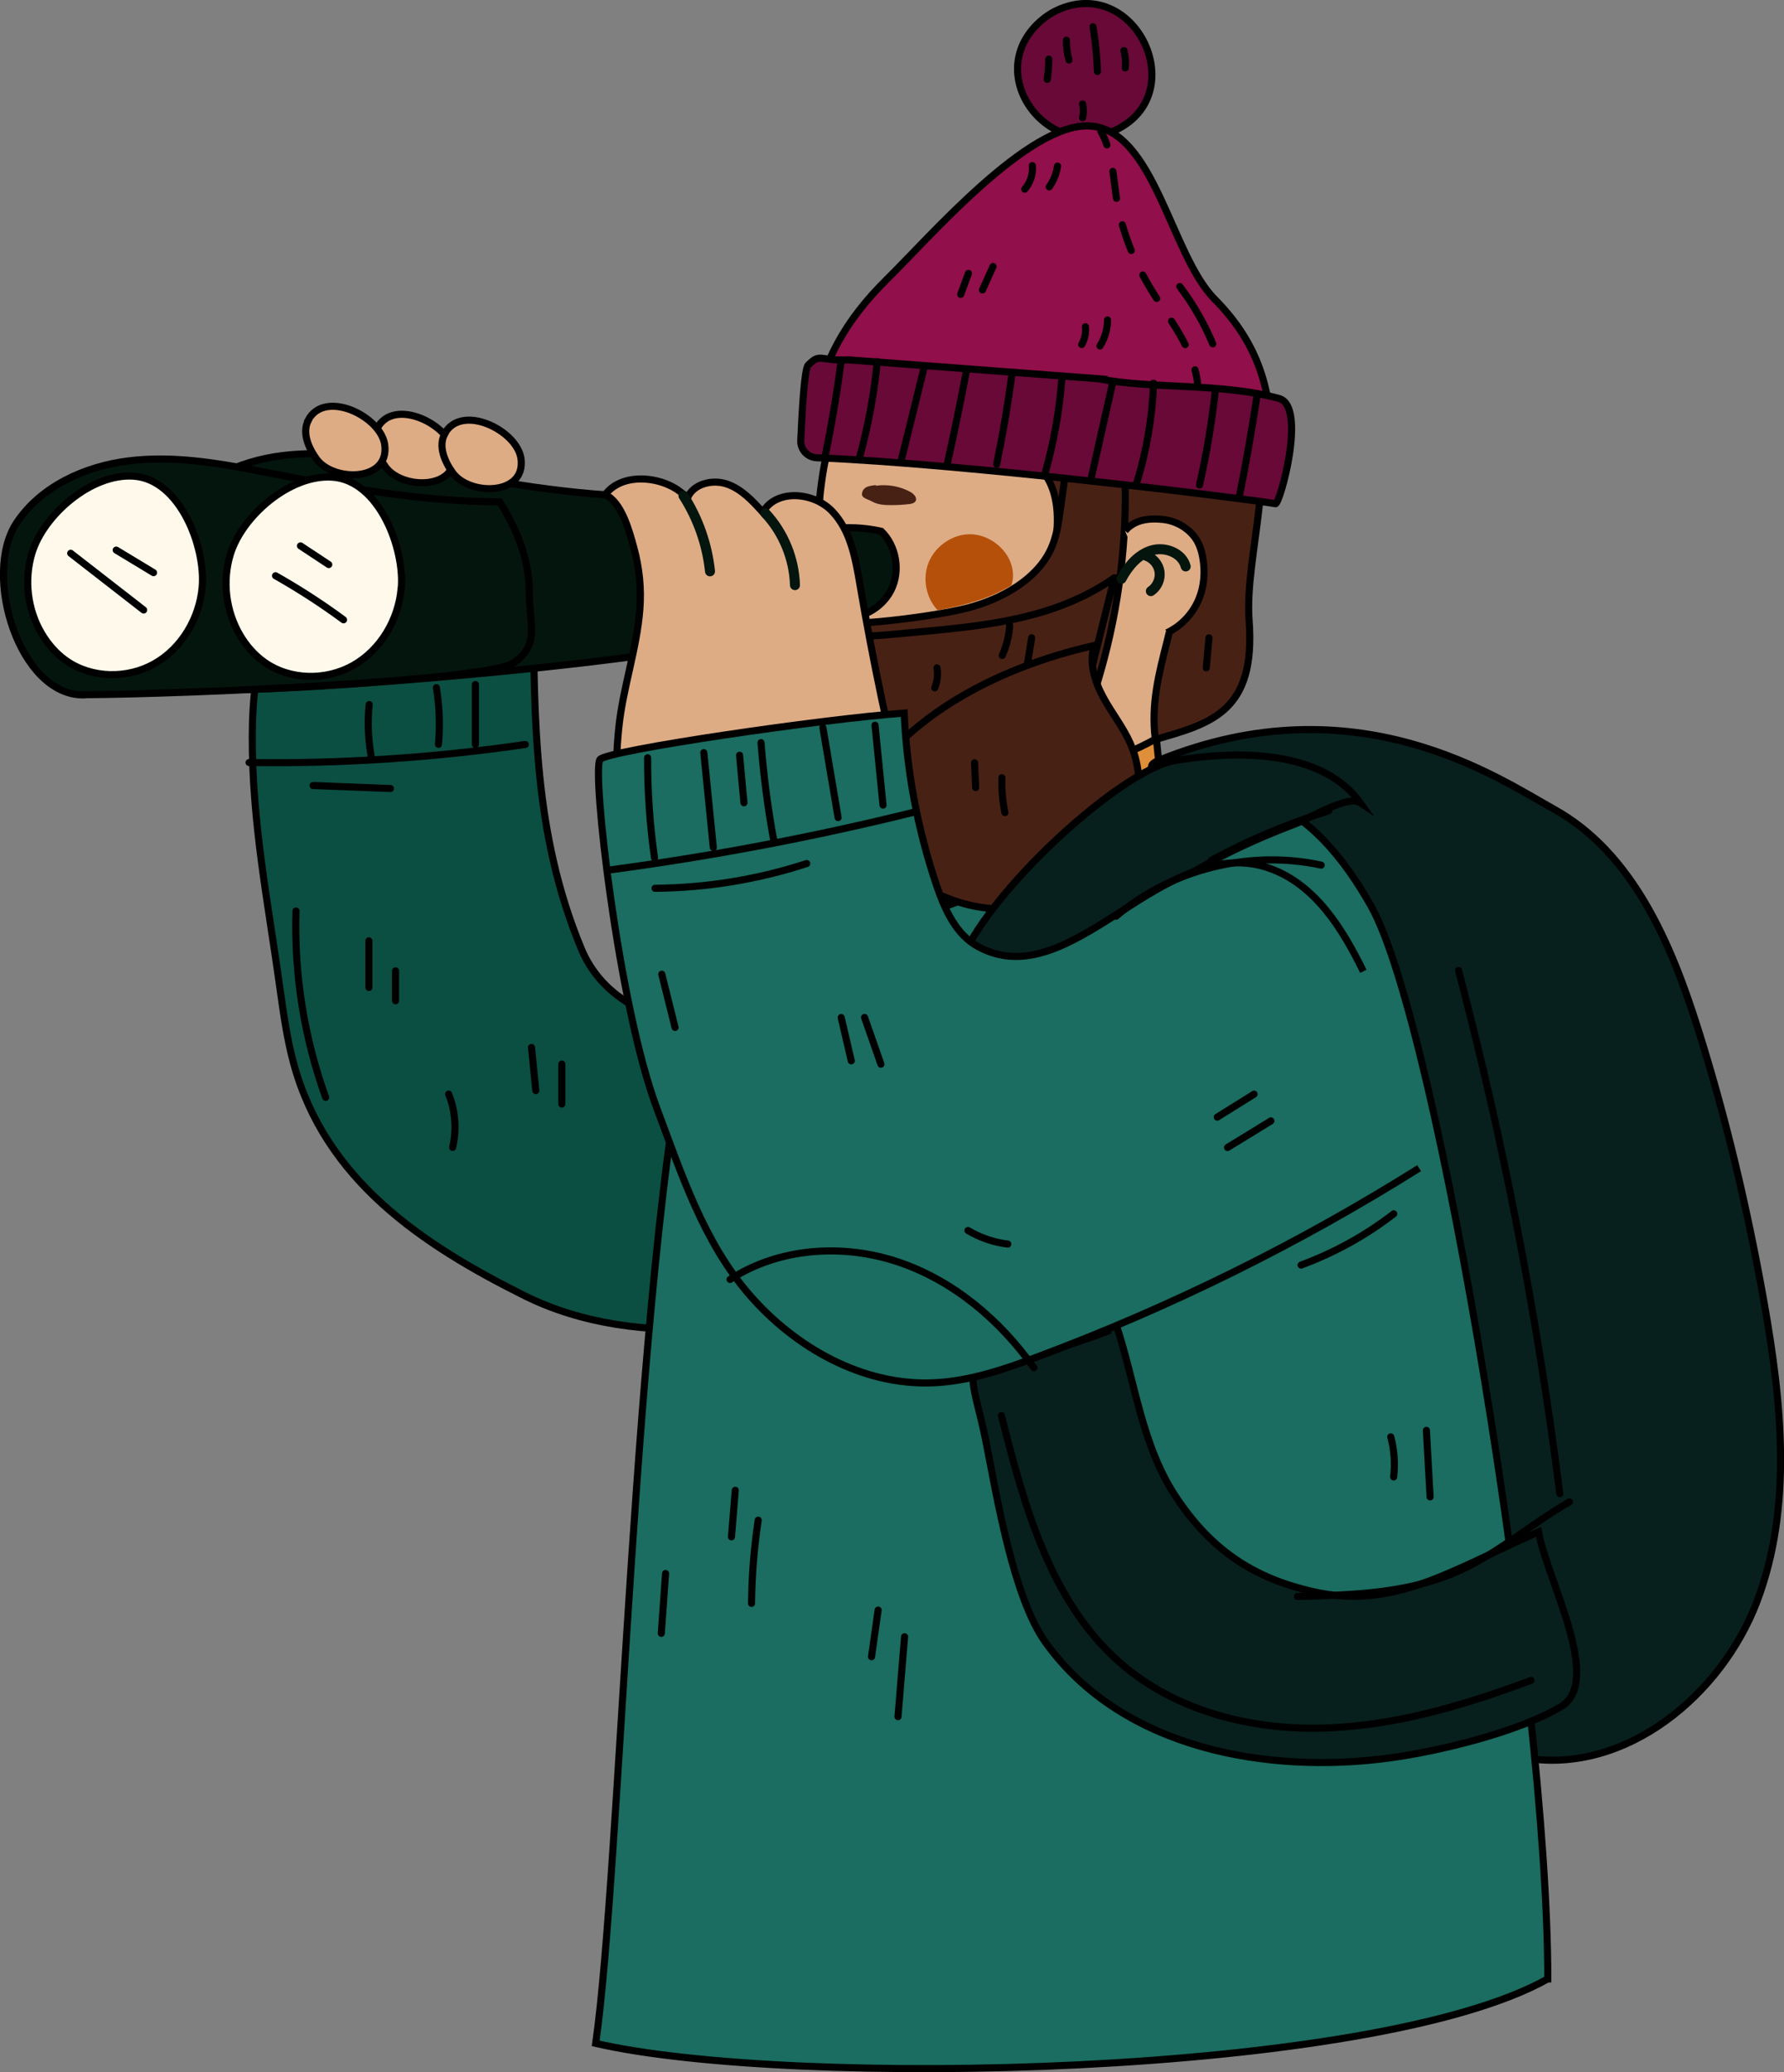 <?xml version="1.0" encoding="UTF-8"?><svg id="Ebene_2" xmlns="http://www.w3.org/2000/svg" viewBox="0 0 178.7 207.45"><rect x="0" y="0" width="178.7" height="207.45" fill="#808080" stroke="none"/><path d="m96.14,92.18c-.89-6.64-1.85-12.8-2.37-19.47,6.39-1.43,15.19-3.9,21.76-4.26.09,5.33,1,12.28,1.74,16.17-2.67,2.7-6.26,3.14-8.93,5.84-.61.62-1.23,1.24-2.01,1.68-.99.56-2.16.79-3.32.94-2.81.36-4.73.62-6.87-.89Z" fill="#df8e39" stroke="#000" stroke-miterlimit="10" stroke-width=".71"/><path d="m113.33,36.5c-6.04-3.44-18.35-2.68-24.65.36-8.32,4.01-5.91,18-7.66,20.28-3.55,4.63,1.63,11.65,6.28,15.47,2.6,2.14,5.96,3.42,9.38,4.19,9.55,2.15,23.34-1.61,26.27-11.26,3.29-10.85,1.7-22.58-9.62-29.02Z" fill="#ddac85" stroke="#000" stroke-miterlimit="10" stroke-width=".71"/><path d="m85.51,60.65c-.95,1.12-2.63,1.86-4.25,1.65-2.42-.31-4.68-1.92-4.32-4.13.17-1.02.88-1.91,1.63-2.73,1.59-1.76,3.58-2.75,3.51-5.8" fill="#df8e39" stroke="#000" stroke-miterlimit="10" stroke-width=".71"/><path d="m76.68,63.7c2.71,2.04,6.57,2.7,9.89,1.69-2.79,1.86-6.33,2.72-9.75,2.36" fill="#f3e6c1" stroke="#000" stroke-miterlimit="10" stroke-width=".71"/><path d="m85.2,100.74c-7.95,3.58-22.96,3.89-26.97-5.75-4.78-11.5-4.71-22.81-4.83-35.17-.02-1.68-.03-3.37-.04-5.05-6.31-1.9-13.58-3.03-19.44-.2-7.11,3.43-8.63,11.9-8.65,19.14-.03,8.66,1.59,16.7,2.77,25.21.35,2.52.7,5.04,1.36,7.49,3.16,11.73,12.9,18.2,23.13,23.3,11.31,5.64,27.27,3.83,37.72-2.71" fill="#0b4f42" stroke="#000" stroke-miterlimit="10" stroke-width=".71"/><path d="m52.62,74.53c-9.15,1.34-18.41,1.94-27.67,1.81" fill="none" stroke="#000" stroke-linecap="round" stroke-linejoin="round" stroke-width=".71"/><path d="m47.62,68.53v6" fill="none" stroke="#000" stroke-linecap="round" stroke-linejoin="round" stroke-width=".71"/><path d="m43.71,68.84c.31,1.87.38,3.79.21,5.68" fill="none" stroke="#000" stroke-linecap="round" stroke-linejoin="round" stroke-width=".71"/><path d="m36.98,70.53c-.18,1.78-.1,3.59.23,5.34" fill="none" stroke="#000" stroke-linecap="round" stroke-linejoin="round" stroke-width=".71"/><path d="m39.62,97.19v3" fill="none" stroke="#000" stroke-linecap="round" stroke-linejoin="round" stroke-width=".71"/><path d="m36.95,94.19v4.67" fill="none" stroke="#000" stroke-linecap="round" stroke-linejoin="round" stroke-width=".71"/><path d="m56.28,106.53v4" fill="none" stroke="#000" stroke-linecap="round" stroke-linejoin="round" stroke-width=".71"/><path d="m53.24,104.86c.14,1.44.29,2.88.43,4.32" fill="none" stroke="#000" stroke-linecap="round" stroke-linejoin="round" stroke-width=".71"/><path d="m44.94,109.53c.68,1.68.82,3.58.4,5.34" fill="none" stroke="#000" stroke-linecap="round" stroke-linejoin="round" stroke-width=".71"/><path d="m32.62,109.86c-2.15-5.96-3.17-12.33-2.97-18.66" fill="none" stroke="#000" stroke-linecap="round" stroke-linejoin="round" stroke-width=".71"/><path d="m39.11,78.94c-2.58-.1-5.17-.2-7.75-.3" fill="none" stroke="#000" stroke-linecap="round" stroke-linejoin="round" stroke-width=".71"/><path d="m23.75,69.03c10.34-.05,45.31-3.18,48.03-5.01,2.68-1.8-3.36-2.15-3.36-5.33s-1.24-6.27-2.96-8.98c-7.93,0-16.15-1.53-23.94-3.05-4.36-.85-8.82-1.6-13.22-1.05-4.4.54-8.81,2.56-11.22,6.19-3.47,5.22.28,17.27,6.66,17.24Z" fill="#04150e" stroke="#000" stroke-miterlimit="10" stroke-width=".71"/><path d="m8.34,69.55c10.34-.05,40.39-1.37,43.11-3.19,2.68-1.8,1.56-3.96,1.56-7.14,0-3.18-1.24-6.27-2.96-8.98-7.93,0-16.15-1.53-23.94-3.05-4.36-.85-8.82-1.6-13.22-1.05-4.4.54-8.81,2.56-11.22,6.19-3.47,5.22.28,17.27,6.66,17.24Z" fill="#04150e" stroke="#000" stroke-miterlimit="10" stroke-width=".71"/><path d="m20.25,58.79c-.28,3.11-2.05,6.11-4.77,7.65-2.72,1.55-6.33,1.49-8.88-.32-.99-.7-1.8-1.64-2.42-2.68-1.43-2.4-1.79-5.41-.97-8.09,1.16-3.79,5.93-7.97,10.17-7.68,4.69.32,7.23,7.16,6.87,11.11Z" fill="#fff9eb" stroke="#000" stroke-miterlimit="10" stroke-width=".71"/><path d="m40.18,58.93c-.28,3.13-2.06,6.13-4.79,7.68-2.73,1.55-6.35,1.5-8.91-.32-.99-.7-1.81-1.64-2.43-2.69-1.43-2.41-1.8-5.43-.97-8.12,1.16-3.8,5.95-8,10.21-7.71,4.7.32,7.26,7.19,6.9,11.15Z" fill="#fff9eb" stroke="#000" stroke-miterlimit="10" stroke-width=".71"/><path d="m84.01,61.81c2.1.31,4.32-.86,5.26-2.76.94-1.9.52-4.38-.99-5.86-3.4-.78-7.07-.28-10.13,1.38" fill="#04150e" stroke="#000" stroke-miterlimit="10" stroke-width=".71"/><path d="m34.41,62.05c-2.18-1.61-4.46-3.08-6.81-4.41" fill="none" stroke="#000" stroke-linecap="round" stroke-linejoin="round" stroke-width=".71"/><path d="m32.93,56.52c-.94-.62-1.89-1.25-2.83-1.87" fill="none" stroke="#000" stroke-linecap="round" stroke-linejoin="round" stroke-width=".71"/><path d="m15.38,57.33c-1.25-.75-2.5-1.51-3.74-2.26" fill="none" stroke="#000" stroke-linecap="round" stroke-linejoin="round" stroke-width=".71"/><path d="m14.39,61.07c-2.44-1.89-4.87-3.78-7.31-5.68" fill="none" stroke="#000" stroke-linecap="round" stroke-linejoin="round" stroke-width=".71"/><path d="m37.81,42.86c-.66,1.24,0,2.77.82,3.9,1.68,2.3,7.3,2.28,6.83-1.41-.36-2.85-6-5.62-7.66-2.5Z" fill="#ddac85" stroke="#000" stroke-miterlimit="10" stroke-width=".71"/><path d="m30.89,42.06c-.66,1.24,0,2.77.82,3.9,1.68,2.3,7.3,2.28,6.83-1.41-.36-2.85-6-5.62-7.66-2.5Z" fill="#ddac85" stroke="#000" stroke-miterlimit="10" stroke-width=".71"/><path d="m44.54,43.45c-.66,1.24,0,2.77.82,3.9,1.68,2.3,7.3,2.28,6.83-1.41-.36-2.85-6-5.62-7.66-2.5Z" fill="#ddac85" stroke="#000" stroke-miterlimit="10" stroke-width=".71"/><path d="m152.79,176c9.98,1.66,19.62-6.22,23.21-15.68,3.58-9.46,2.46-20,.7-29.96-1.65-9.3-3.81-18.52-6.67-27.53-2.69-8.51-6.55-17.48-14.35-21.81-5.52-3.06-19.81-12.92-39.56-4.92-4.28,1.73,10.43,3.54,10.45,8.15.12,24.17,2.48,46.78,9.94,69.77,2.89,8.9,7.04,20.43,16.28,21.97Z" fill="#08201d" stroke="#000" stroke-miterlimit="10" stroke-width=".71"/><path d="m156.24,149.53c-2.23-17.66-5.62-35.17-10.14-52.38" fill="none" stroke="#000" stroke-linecap="round" stroke-linejoin="round" stroke-width=".71"/><path d="m155.03,198.12c-17.51,9.82-75.86,10.95-95.36,6.45,2.5-17.5,3.82-75.77,9.45-102.71.25-1.2,5.75-8.53,6.5-9.5.78-.99,1.25-.5,5.5-2.5,3.01-1.42,9.18-3.64,12.51-3.82,5.47-.3,11.4-3.06,16.63-4.68,5.11-1.58,10.63-3.17,15.72-1.54,5.12,1.64,8.72,6.22,11.36,10.9,6.72,11.92,17.7,78.9,17.7,107.4Z" fill="#1a6d60" stroke="#000" stroke-miterlimit="10" stroke-width=".71"/><path d="m75.95,152.19c-.42,2.76-.64,5.54-.67,8.33" fill="none" stroke="#000" stroke-linecap="round" stroke-linejoin="round" stroke-width=".71"/><path d="m73.65,149.2c-.13,1.55-.25,3.11-.38,4.66" fill="none" stroke="#000" stroke-linecap="round" stroke-linejoin="round" stroke-width=".71"/><path d="m90.61,163.86c-.22,2.67-.44,5.33-.66,8" fill="none" stroke="#000" stroke-linecap="round" stroke-linejoin="round" stroke-width=".71"/><path d="m87.96,161.19c-.22,1.56-.44,3.11-.66,4.67" fill="none" stroke="#000" stroke-linecap="round" stroke-linejoin="round" stroke-width=".71"/><path d="m142.88,143.2c.12,2.22.25,4.44.37,6.66" fill="none" stroke="#000" stroke-linecap="round" stroke-linejoin="round" stroke-width=".71"/><path d="m139.31,143.85c.35,1.3.45,2.67.29,4.01" fill="none" stroke="#000" stroke-linecap="round" stroke-linejoin="round" stroke-width=".71"/><path d="m66.67,157.53c-.14,2-.29,4-.43,5.99" fill="none" stroke="#000" stroke-linecap="round" stroke-linejoin="round" stroke-width=".71"/><path d="m104.77,58.07s5.33-4.25,7.69-4.91c1.66-.46,3.47-.54,4.84.52.3.23.35.64.42.99,1.3,7.07-2.9,12.24-1.99,19.36,5.63-1.61,10.08-2.79,9.39-11.92-.49-6.53,3.24-16.29-.27-22-3.52-5.71-6.49-5.34-13.33-7.38-2.69-.8-11.49.19-14.29-.13-4.81-.55-4.16-2.61-8.25-.25-4.09,2.36-4.69,7.53-1.37,10.74,2.63,2.54,8.26,1.84,12.09,2.01,6.62.31,7.28,6.58,5.09,12.96Z" fill="#482115" stroke="#000" stroke-miterlimit="10" stroke-width=".71"/><path d="m93.68,81.28c-.85.11-1.71.17-2.56.2-3.38.12-7.19-.48-9.15-2.79-1.41-1.67-2.14-3.72-2.22-5.76-.13-3.5.14-7.38.34-10.9,2.54,1.15,13.12-.22,16.75-1.14,3.63-.93,7.05-2.95,8.42-5.92.58-1.25.76-2.59.95-3.92.17-1.23.34-2.45.51-3.68,1.11.9,4.61-1.13,5.6-.14.36.36.39.87.39,1.34.11,6.67-.83,13.36-2.8,19.82-.68,2.22-1.49,4.45-2.97,6.38-4.93,6.39-21.16,10.74-27.09,3.34-1.79-2.23-1.64-5.31-1.01-8.02.63-2.71,1.68-5.42,1.42-8.19" fill="#482115" stroke="#000" stroke-miterlimit="10" stroke-width=".71"/><path d="m111.62,57.86c-1.41,5.62-2.82,11.25-4.23,16.87-.59,2.35-1.18,4.72-2.24,6.9-2,4.13-5.69,7.42-10.02,8.95-4.33,1.53-9.26,1.27-13.42-.7-2.06-.97-3.99-2.43-5-4.47-.75-1.52-.94-3.25-1-4.95-.1-2.76.13-5.57,1.14-8.14,1.37-3.49,2.71-5.72,3.02-10.45,1.99,2.06,6.31,1.94,9.16,1.67,8.01-.77,15.98-1.07,22.57-5.68Z" fill="#482115" stroke="#000" stroke-miterlimit="10" stroke-width=".71"/><path d="m85.08,81.15c2.45,4.24,6.35,7.75,11.03,9.19,4.69,1.44,10.14.6,13.84-2.61,3.7-3.21,5.26-8.86,3.26-13.33-.73-1.64-1.87-3.05-2.72-4.63-.85-1.58-1.42-3.45-.88-5.15-9.91,2.24-20.01,7.44-24.53,16.54Z" fill="#482115" stroke="#000" stroke-miterlimit="10" stroke-width=".71"/><path d="m100.66,81.35c-.24-1.15-.34-2.32-.3-3.49" fill="none" stroke="#000" stroke-linecap="round" stroke-linejoin="round" stroke-width=".71"/><path d="m97.73,78.85c-.04-.83-.08-1.66-.11-2.49" fill="none" stroke="#000" stroke-linecap="round" stroke-linejoin="round" stroke-width=".71"/><path d="m103.34,63.85c-.15.92-.3,1.84-.45,2.76" fill="none" stroke="#000" stroke-linecap="round" stroke-linejoin="round" stroke-width=".71"/><path d="m101.14,62.61c-.07,1.04-.32,2.06-.75,3.01" fill="none" stroke="#000" stroke-linecap="round" stroke-linejoin="round" stroke-width=".71"/><path d="m93.86,66.86c.11.67.03,1.37-.23,2" fill="none" stroke="#000" stroke-linecap="round" stroke-linejoin="round" stroke-width=".71"/><path d="m121.1,63.86c-.09,1-.18,2-.27,3" fill="none" stroke="#000" stroke-linecap="round" stroke-linejoin="round" stroke-width=".71"/><path d="m105.96.99c-.89.4-1.67,1-2.31,1.69-5.08,5.49,2.03,14.11,8.81,9.96,6.57-4.02,1.04-15.04-6.5-11.65Z" fill="#680938" stroke="#000" stroke-miterlimit="10" stroke-width=".71"/><path d="m112.72,6.8c.06-.58,0-1.17-.14-1.74" fill="none" stroke="#000" stroke-linecap="round" stroke-linejoin="round" stroke-width=".71"/><path d="m109.93,7.16c-.05-1.5-.2-3-.45-4.48" fill="none" stroke="#000" stroke-linecap="round" stroke-linejoin="round" stroke-width=".71"/><path d="m107.08,6.01c-.18-.65-.27-1.32-.26-1.99" fill="none" stroke="#000" stroke-linecap="round" stroke-linejoin="round" stroke-width=".71"/><path d="m105.05,5.92c0,.68-.05,1.36-.15,2.03" fill="none" stroke="#000" stroke-linecap="round" stroke-linejoin="round" stroke-width=".71"/><path d="m108.44,10.41c.1.45.1.93,0,1.38" fill="none" stroke="#000" stroke-linecap="round" stroke-linejoin="round" stroke-width=".71"/><path d="m127.36,45.27c.11-6.11-1.29-10.88-5.69-15.32-4.41-4.43-6.03-17.01-12.54-17.34-6.14-.31-15.98,11.11-20.26,15.32s-6.51,8.41-7.44,13.63c14.76,1.09,29.62,2.54,45.94,3.7Z" fill="#910f4a" stroke="#000" stroke-miterlimit="10" stroke-width=".71"/><path d="m119.97,38.5c-.05-.5-.14-1-.27-1.48" fill="none" stroke="#000" stroke-linecap="round" stroke-linejoin="round" stroke-width=".71"/><path d="m118.72,34.5c-.95-1.88-2.27-3.64-3.38-5.45-1.68-2.75-2.93-5.78-3.46-8.96-.24-1.41-.34-2.88-.64-4.27" fill="none" stroke="#000" stroke-dasharray="0 0 2.72 2.72" stroke-linecap="round" stroke-linejoin="round" stroke-width=".71"/><path d="m110.88,14.51c-.16-.47-.36-.93-.61-1.37" fill="none" stroke="#000" stroke-linecap="round" stroke-linejoin="round" stroke-width=".71"/><path d="m99.47,26.68c-.35.78-.71,1.56-1.06,2.35" fill="none" stroke="#000" stroke-linecap="round" stroke-linejoin="round" stroke-width=".71"/><path d="m97.01,27.37c-.26.7-.52,1.4-.78,2.1" fill="none" stroke="#000" stroke-linecap="round" stroke-linejoin="round" stroke-width=".71"/><path d="m110.94,32.03c0,.92-.27,1.83-.76,2.61" fill="none" stroke="#000" stroke-linecap="round" stroke-linejoin="round" stroke-width=".71"/><path d="m108.73,32.71c.06.61-.07,1.24-.38,1.78" fill="none" stroke="#000" stroke-linecap="round" stroke-linejoin="round" stroke-width=".71"/><path d="m105.93,16.63c-.11.75-.39,1.46-.83,2.08" fill="none" stroke="#000" stroke-linecap="round" stroke-linejoin="round" stroke-width=".71"/><path d="m103.41,16.58c.08.85-.21,1.72-.76,2.36" fill="none" stroke="#000" stroke-linecap="round" stroke-linejoin="round" stroke-width=".71"/><path d="m121.48,34.42c-.85-2.04-1.97-3.97-3.3-5.73" fill="none" stroke="#000" stroke-linecap="round" stroke-linejoin="round" stroke-width=".71"/><path d="m110.19,37.93c-8.42-.64-16.73-1.27-25.15-1.9-3.04.13-2.84-.74-4.09.53-.38.39-.61,4.67-.74,7.54-.04.92.68,1.69,1.62,1.73,14.71.58,42.57,4.04,45.93,4.6.44.07,3.17-9.74.37-10.53-5.6-1.58-12.95-.95-17.95-1.96Z" fill="#680938" stroke="#000" stroke-miterlimit="10" stroke-width=".71"/><path d="m125.93,39.52c-.51,3.36-1.09,6.7-1.76,10.04" fill="none" stroke="#000" stroke-linecap="round" stroke-linejoin="round" stroke-width=".71"/><path d="m121.73,39.19c-.35,3.15-.88,6.28-1.58,9.37" fill="none" stroke="#000" stroke-linecap="round" stroke-linejoin="round" stroke-width=".71"/><path d="m115.55,38.36c-.12,3.39-.69,6.77-1.7,10.01" fill="none" stroke="#000" stroke-linecap="round" stroke-linejoin="round" stroke-width=".71"/><path d="m111.45,38.33c-.71,3.14-1.41,6.27-2.12,9.41" fill="none" stroke="#000" stroke-linecap="round" stroke-linejoin="round" stroke-width=".71"/><path d="m106.35,38.09c-.25,3.17-.82,6.31-1.69,9.37" fill="none" stroke="#000" stroke-linecap="round" stroke-linejoin="round" stroke-width=".71"/><path d="m101.39,37.31c-.41,3.07-.93,6.13-1.56,9.17" fill="none" stroke="#000" stroke-linecap="round" stroke-linejoin="round" stroke-width=".71"/><path d="m96.83,37c-.6,3.2-1.26,6.38-1.97,9.55" fill="none" stroke="#000" stroke-linecap="round" stroke-linejoin="round" stroke-width=".71"/><path d="m92.55,36.86c-.75,3.05-1.5,6.11-2.26,9.16" fill="none" stroke="#000" stroke-linecap="round" stroke-linejoin="round" stroke-width=".71"/><path d="m87.88,36.2c-.32,3.22-.91,6.42-1.77,9.55" fill="none" stroke="#000" stroke-linecap="round" stroke-linejoin="round" stroke-width=".71"/><path d="m84.23,36.33c-.41,3.13-.94,6.24-1.57,9.33" fill="none" stroke="#000" stroke-linecap="round" stroke-linejoin="round" stroke-width=".71"/><path d="m116.89,63.35c1.44-.68,2.54-1.87,3.14-3.24.6-1.36.71-2.89.44-4.34-.1-.52-.24-1.03-.49-1.5-.65-1.23-2.03-2.12-3.52-2.27-1.49-.15-2.84.06-3.77,1.14" fill="#ddac85" stroke="#000" stroke-miterlimit="10" stroke-width=".71"/><path d="m107.12,98.48c5.33-7.82,13.78-12.65,22.63-16,1.36-.52,5.29-2.93,6.5-2.12-3.4-4.72-10.75-5.5-18.53-4.22-5.74.95-20.35,14.59-21.85,21.34-.91,4.1,4,.38,11.25,1Z" fill="#08201d" stroke="#000" stroke-miterlimit="10" stroke-width=".71"/><path d="m133.11,81.17c-4.07,1.26-8.02,2.92-11.77,4.96" fill="none" stroke="#000" stroke-linecap="round" stroke-linejoin="round" stroke-width=".71"/><path d="m111.74,132.43c2.01,5.96,2.58,12.2,6.06,17.44,3.48,5.24,7.68,8.12,13.81,9.49,7.97,1.78,13.5-2,22.5-6,.89,4.87,6.5,14.96,2.25,17.5-4.25,2.54-12.23,4.47-17.14,5.13-12.13,1.65-26.81-.83-34.5-11.58-3.24-4.53-4.89-14.71-5.95-20.05-.64-3.25-1.45-5.4-1.28-6.64.11-.8,4.98-1.21,13.74-4.55" fill="#08201d" stroke="#000" stroke-miterlimit="10" stroke-width=".71"/><path d="m157.21,150.36c-3.82,2.18-7.17,5.18-11.19,6.96-4.99,2.21-10.61,2.37-16.06,2.51" fill="none" stroke="#000" stroke-linecap="round" stroke-linejoin="round" stroke-width=".71"/><path d="m100.31,141.72c2.28,9.05,4.91,18.68,11.95,24.8,5.44,4.73,12.91,6.66,20.11,6.49,7.21-.17,14.23-2.26,20.99-4.78" fill="none" stroke="#000" stroke-linecap="round" stroke-linejoin="round" stroke-width=".71"/><path d="m60.62,49.53c1.66.72,2.44,3.72,2.88,5.33.55,2.01.76,4.11.59,6.18-.31,3.97-1.68,7.78-2.1,11.75-.43,4.12-.3,8.3.15,12.42.7,6.37,30.47,2.89,28.72-4.16-1.86-7.49-3.45-15.04-4.72-22.52-.45-2.64-.95-5.46-2.82-7.38-1.87-1.92-5.61-2.2-6.91.14-1.04-1.15-2.15-2.35-3.62-2.84-1.47-.49-3.4,0-3.95,1.46-1.72-2.15-6.39-2.88-8.22-.38Z" fill="#ddac85" stroke="#000" stroke-miterlimit="10" stroke-width=".71"/><path d="m136.56,97.24c-2.01-4.11-4.7-8.56-9.22-10.25-10.64-3.97-19.94,12.9-29.34,7.79-2.26-1.21-3.39-3.78-4.21-6.21-1.87-5.54-2.96-11.34-3.22-17.18-8.27.6-29.63,3.72-30.46,4.63-.87.96,1.83,24.67,5.68,34.92,2.46,6.57,4.69,13.41,9.29,18.7,4.6,5.3,11.34,9.08,18.35,8.8,3.64-.14,7.14-1.34,10.55-2.62,13.32-4.98,26.13-11.31,38.17-18.87" fill="#1a6d60" stroke="#000" stroke-miterlimit="10" stroke-width=".71"/><path d="m91.56,81.31c-9.98,2.47-20.1,4.39-30.3,5.76" fill="none" stroke="#000" stroke-linecap="round" stroke-linejoin="round" stroke-width=".71"/><path d="m65.56,85.87c-.47-3.31-.7-6.66-.69-10.01" fill="none" stroke="#000" stroke-linecap="round" stroke-linejoin="round" stroke-width=".71"/><path d="m71.45,84.85c-.32-3.17-.64-6.34-.95-9.5" fill="none" stroke="#000" stroke-linecap="round" stroke-linejoin="round" stroke-width=".71"/><path d="m77.55,84.37c-.62-3.31-1.06-6.66-1.32-10.02" fill="none" stroke="#000" stroke-linecap="round" stroke-linejoin="round" stroke-width=".71"/><path d="m74.52,80.37c-.15-1.59-.29-3.17-.44-4.76" fill="none" stroke="#000" stroke-linecap="round" stroke-linejoin="round" stroke-width=".71"/><path d="m83.95,81.85c-.51-3-1.01-6-1.52-9" fill="none" stroke="#000" stroke-linecap="round" stroke-linejoin="round" stroke-width=".71"/><path d="m88.45,80.6c-.27-2.67-.53-5.33-.8-8" fill="none" stroke="#000" stroke-linecap="round" stroke-linejoin="round" stroke-width=".71"/><path d="m103.56,136.93c-3.38-4.76-8.05-8.73-13.59-10.59s-11.94-1.44-16.84,1.75" fill="none" stroke="#000" stroke-linecap="round" stroke-linejoin="round" stroke-width=".71"/><path d="m139.61,121.52c-2.81,2.17-5.95,3.9-9.28,5.13" fill="none" stroke="#000" stroke-linecap="round" stroke-linejoin="round" stroke-width=".71"/><path d="m132.34,86.61c-7.14-1.55-14.97.39-20.55,5.12" fill="none" stroke="#000" stroke-linecap="round" stroke-linejoin="round" stroke-width=".71"/><path d="m88.24,106.54c-.55-1.56-1.09-3.12-1.64-4.68" fill="none" stroke="#000" stroke-linecap="round" stroke-linejoin="round" stroke-width=".71"/><path d="m85.27,106.2c-.34-1.44-.67-2.89-1.01-4.33" fill="none" stroke="#000" stroke-linecap="round" stroke-linejoin="round" stroke-width=".71"/><path d="m127.3,112.22c-1.45.89-2.89,1.78-4.34,2.66" fill="none" stroke="#000" stroke-linecap="round" stroke-linejoin="round" stroke-width=".71"/><path d="m125.62,109.54c-1.23.77-2.46,1.53-3.69,2.3" fill="none" stroke="#000" stroke-linecap="round" stroke-linejoin="round" stroke-width=".71"/><path d="m100.95,124.55c-1.41-.17-2.77-.64-3.99-1.36" fill="none" stroke="#000" stroke-linecap="round" stroke-linejoin="round" stroke-width=".71"/><path d="m67.62,102.86c-.44-1.78-.89-3.56-1.33-5.33" fill="none" stroke="#000" stroke-linecap="round" stroke-linejoin="round" stroke-width=".71"/><path d="m80.81,86.45c-4.9,1.6-10.04,2.44-15.2,2.48" fill="none" stroke="#000" stroke-linecap="round" stroke-linejoin="round" stroke-width=".71"/><path d="m93.94,61.11s-.05-.05-.08-.08c-1.12-1.24-1.46-3.12-.86-4.67.61-1.55,2.13-2.7,3.79-2.86,2.34-.22,4.72,1.8,4.68,4.15,0,.33-.06.65-.16.95-2.31,1.39-4.77,2.01-7.38,2.5Z" fill="#b5500b" stroke-width="0"/><path d="m87.73,48.63c1.18-.17,2.42.05,3.46.62.34.19.7.56.53.9-.12.23-.41.29-.67.32-.6.07-1.2.1-1.81.1-.65,0-1.32-.04-1.88-.36-.56-.32-1.34-.34-.88-1.18.31-.42.86-.39,1.24-.47" fill="#482115" stroke-width="0"/><path d="m79.63,58.58c-.08-2.65-1.15-5.26-2.96-7.2" fill="none" stroke="#04150e" stroke-linecap="round" stroke-linejoin="round"/><path d="m71.12,57.2c-.28-2.68-1.2-5.3-2.66-7.57" fill="none" stroke="#04150e" stroke-linecap="round" stroke-linejoin="round"/><path d="m118.77,56.71c-.36-1.37-2.09-2.02-3.44-1.6-1.35.41-2.33,1.59-3,2.84" fill="none" stroke="#04150e" stroke-linecap="round" stroke-linejoin="round"/><path d="m115.28,59.18c.62-.41.97-1.19.87-1.93-.1-.74-.65-1.39-1.36-1.62" fill="none" stroke="#04150e" stroke-linecap="round" stroke-linejoin="round"/></svg>